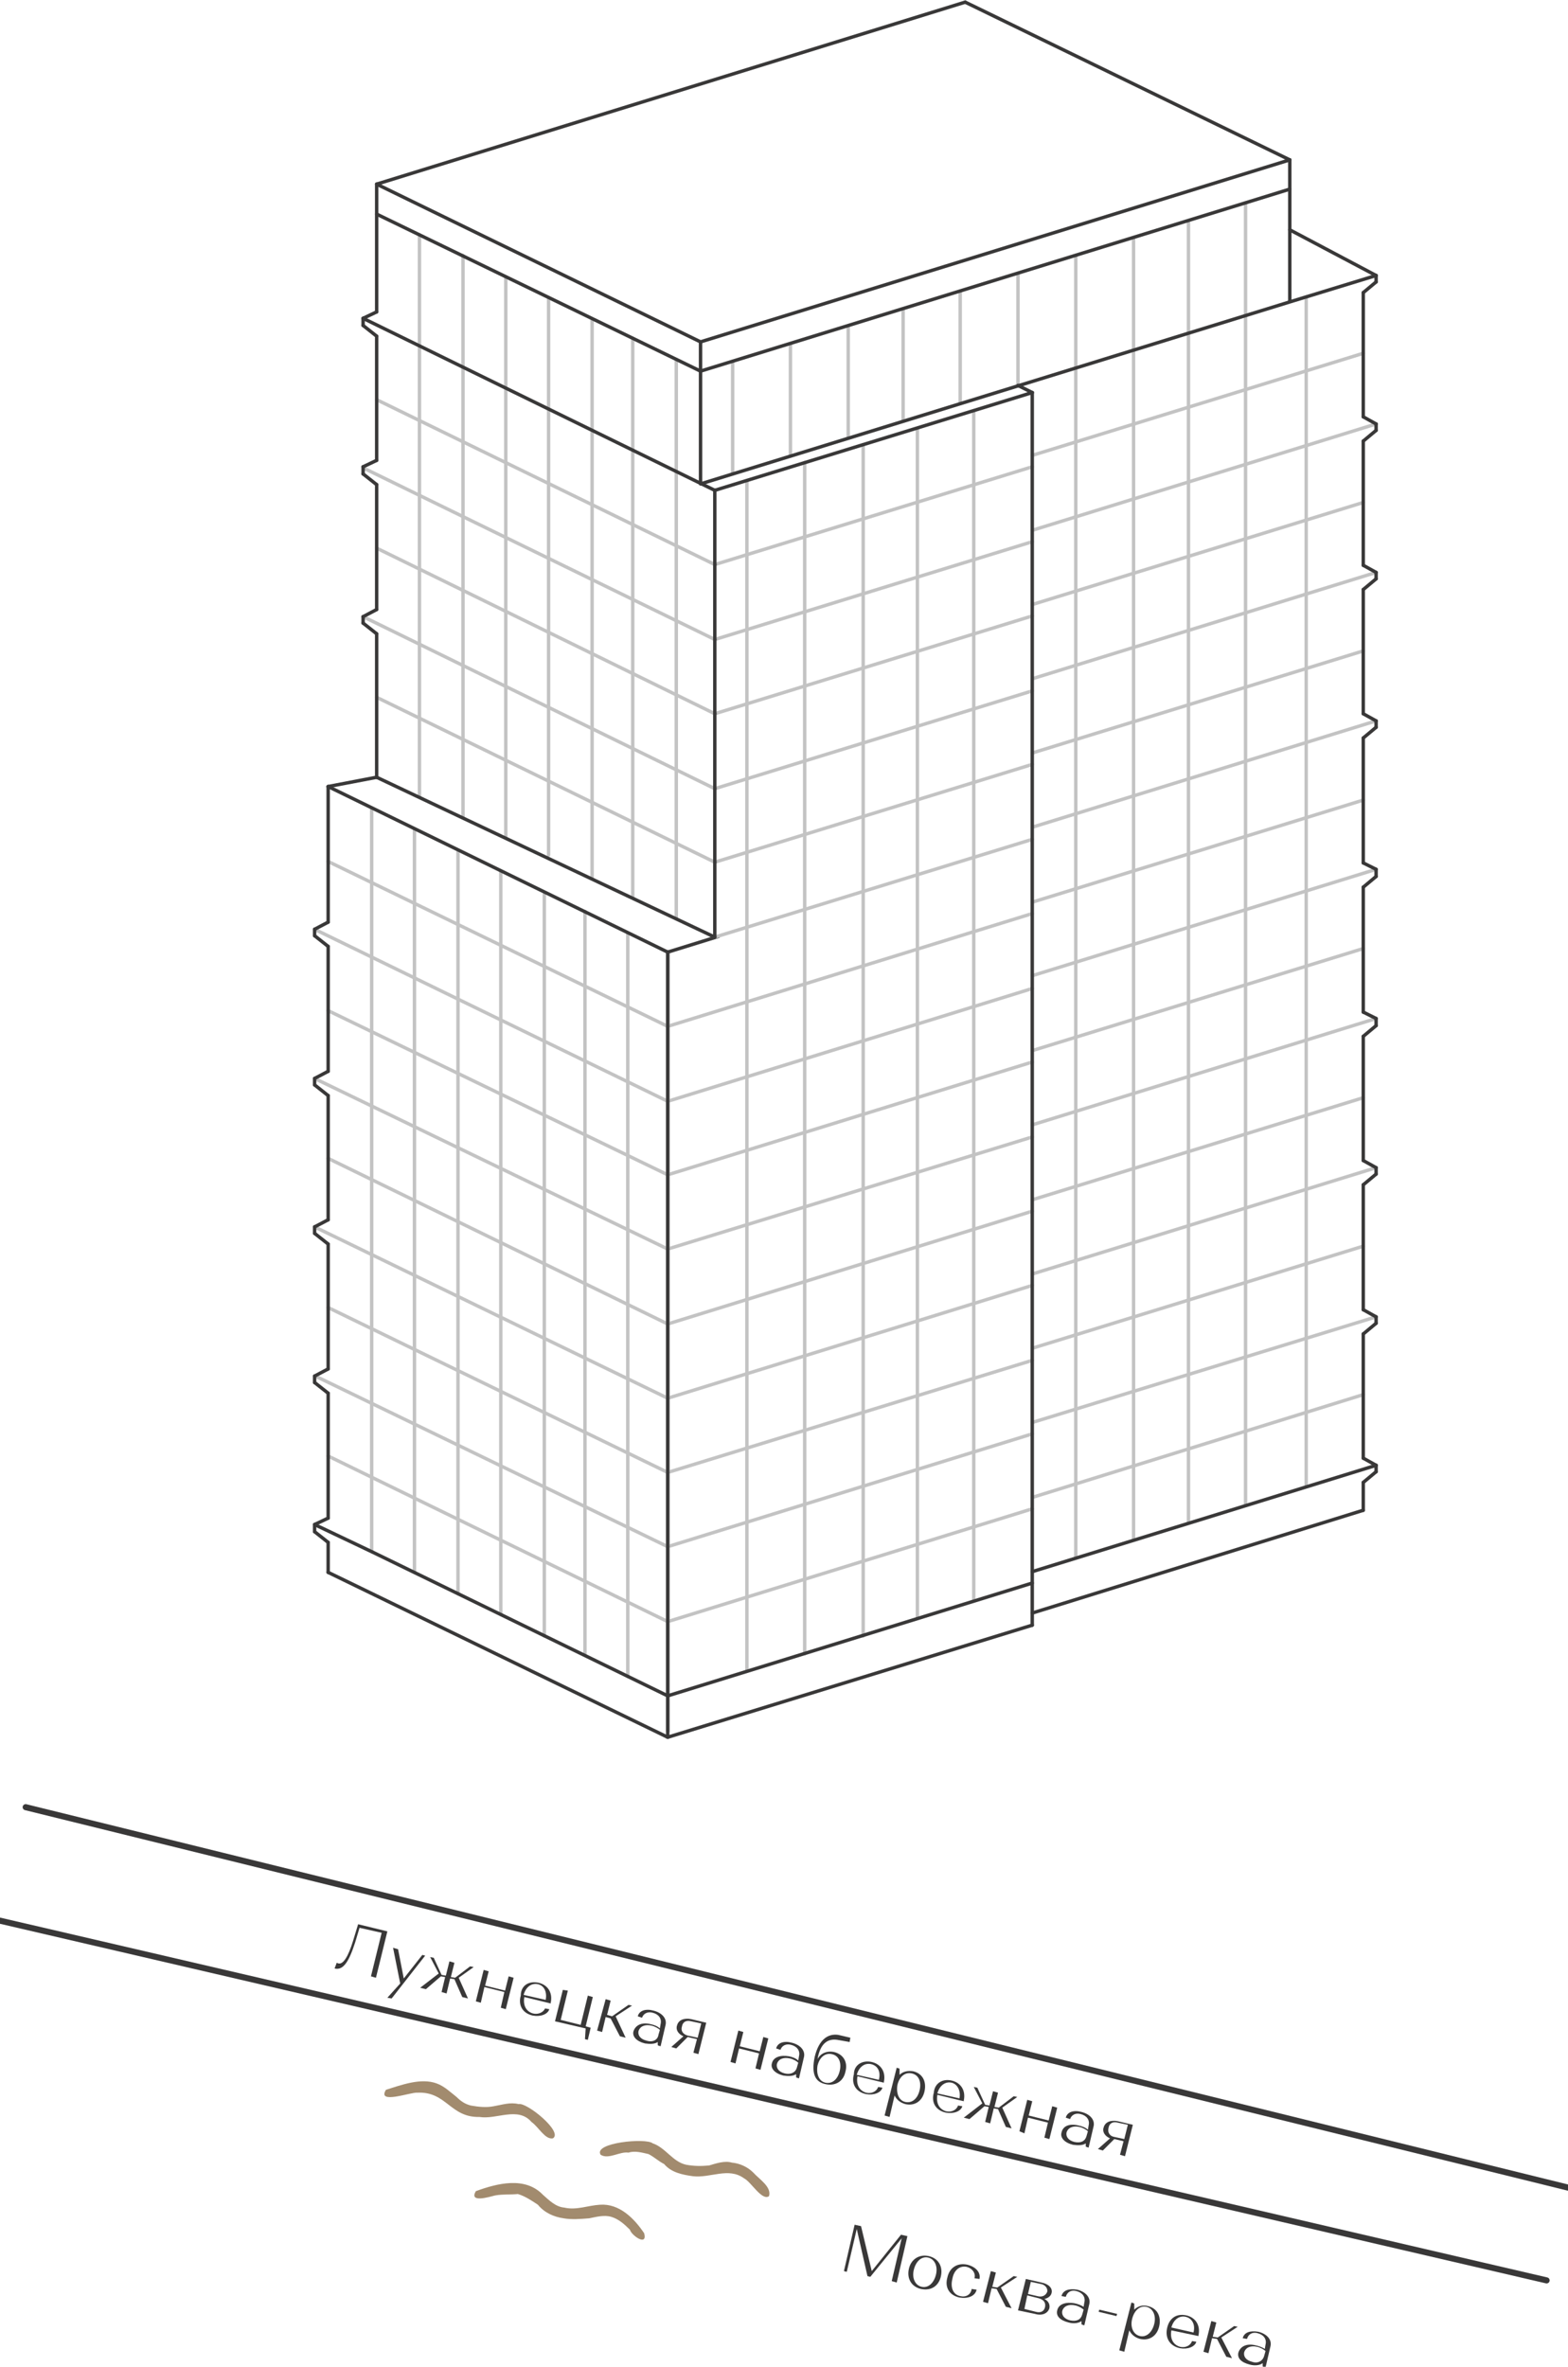 <?xml version="1.0" encoding="utf-8"?>
<!-- Generator: Adobe Illustrator 28.0.0, SVG Export Plug-In . SVG Version: 6.00 Build 0)  -->
<svg version="1.1" id="Layer_1" xmlns="http://www.w3.org/2000/svg" xmlns:xlink="http://www.w3.org/1999/xlink" x="0px" y="0px"
	 width="219.8px" height="331.6px" viewBox="0 0 219.8 331.6" style="enable-background:new 0 0 219.8 331.6;" xml:space="preserve"
	>
<style type="text/css">
	.st0{fill:none;stroke:#393838;stroke-width:0.85;stroke-linecap:round;stroke-linejoin:round;stroke-miterlimit:10;}
	.st1{enable-background:new    ;}
	.st2{fill:#393838;}
	.st3{fill:#A28B6E;}
	.st4{fill:none;stroke:#C3C3C3;stroke-width:0.48;stroke-linecap:round;stroke-linejoin:round;stroke-miterlimit:10;}
	.st5{fill:none;stroke:#393838;stroke-width:0.48;stroke-linecap:round;stroke-linejoin:round;stroke-miterlimit:10;}
</style>
<g id="рендер">
</g>
<g id="MALET">
</g>
<g id="Layer_4">
</g>
<g id="ИСХ_x7B_">
	<line class="st0" x1="0" y1="269.1" x2="216.8" y2="319.5"/>
	<line class="st0" x1="219.8" y1="306.5" x2="3.6" y2="253.2"/>
	<g>
		<g>
			<g class="st1">
				<path class="st2" d="M47.2,275c0,0,0.2,0.1,0.3,0.1c0.6,0.1,1.3-0.9,2-3.2l0.7-2.3l4.1,1l-1.6,6.5l-0.7-0.2l1.5-6.1l-3.1-0.7
					l-0.6,2c-0.9,2.8-1.7,4-2.9,3.7L47.2,275z"/>
			</g>
			<g class="st1">
				<path class="st2" d="M55.1,272.9l0.7,0.2l0.8,4.1l2.6-3.3l0.4,0.1l-4.7,6l-0.6-0.1l1.8-2L55.1,272.9z"/>
			</g>
			<g class="st1">
				<path class="st2" d="M61.5,276.5l-1.2-2.3l0.5,0.1l1.1,2.4l0.6,0.1l0.5-2l0.7,0.2l-0.5,2l0.6,0.1l2.1-1.6l0.5,0.1l-2.1,1.5
					l1.3,2.9l-0.8-0.2l-1.1-2.5l-0.6-0.1l-0.5,2.1l-0.7-0.2l0.5-2.1l-0.6-0.1l-2.1,1.8l-0.8-0.2L61.5,276.5z"/>
			</g>
			<g class="st1">
				<path class="st2" d="M66.7,280.4l1.1-4.4l0.7,0.2l-0.5,2l2.8,0.7l0.5-2l0.7,0.2l-1.1,4.4l-0.7-0.2l0.5-2.2l-2.8-0.7l-0.5,2.2
					L66.7,280.4z"/>
			</g>
			<g class="st1">
				<path class="st2" d="M75.5,277.8c1.3,0.3,2,1.4,1.7,2.8c0,0,0,0,0,0.1l-3.7-0.9c-0.2,1.1,0.2,2,1.2,2.3c0.8,0.2,1.5-0.2,1.7-0.7
					l0.6,0.1c-0.2,0.7-1.2,1.1-2.3,0.9c-1.4-0.3-2.1-1.4-1.7-2.8C73,278.2,74.1,277.5,75.5,277.8z M75.4,278c-0.9-0.2-1.7,0.4-2,1.5
					l3.1,0.7C76.7,279.1,76.3,278.2,75.4,278z"/>
			</g>
			<g class="st1">
				<path class="st2" d="M79.6,278.9l-1,4.1l2.8,0.7l1-4.1l0.7,0.2l-1,4.1l0.7,0.2l-0.4,1.7l-0.4-0.1l0.1-1.5l-4.3-1l1.1-4.4
					L79.6,278.9z"/>
			</g>
			<g class="st1">
				<path class="st2" d="M84.9,280.1l0.7,0.2l-0.5,2l0.7,0.2l2.3-1.6l0.5,0.1l-2.3,1.5l1.4,3l-0.8-0.2l-1.3-2.5l-0.7-0.2l-0.5,2.1
					l-0.7-0.2L84.9,280.1z"/>
			</g>
			<g class="st1">
				<path class="st2" d="M91.2,283.6c0.5,0.1,1,0.3,1.3,0.6l0.1-0.6c0.2-0.8-0.3-1.4-1.1-1.6c-0.7-0.2-1.3,0.1-1.5,0.7l-0.6-0.2
					c0.2-0.8,1.1-1.1,2.2-0.8c1.2,0.3,1.9,1.1,1.7,2l-0.7,3l-0.3-0.1c-0.1,0-0.1-0.1-0.1-0.1v-0.4c-0.4,0.3-1.1,0.3-1.8,0.2
					c-1.2-0.3-1.8-1-1.6-1.7C89.1,283.7,90,283.3,91.2,283.6z M92.3,285.1l0.2-0.7c-0.2-0.2-0.7-0.5-1.2-0.6
					c-0.9-0.2-1.6,0.1-1.8,0.8c-0.1,0.6,0.3,1.1,1.1,1.3C91.5,286.2,92.2,285.8,92.3,285.1z"/>
			</g>
			<g class="st1">
				<path class="st2" d="M95.8,285.3c-0.7-0.3-1.1-0.9-0.9-1.5c0.2-0.8,1-1.1,2-0.9l2.1,0.5l-1.1,4.4l-0.7-0.2l0.5-1.9l-1.3-0.3
					l-1.6,1.6l-0.7-0.2L95.8,285.3z M96.4,285.2l1.4,0.3l0.5-2l-1.4-0.3c-0.7-0.2-1.2,0.1-1.3,0.7C95.4,284.5,95.7,285,96.4,285.2z"
					/>
			</g>
			<g class="st1">
				<path class="st2" d="M102.4,288.9l1.1-4.4l0.7,0.2l-0.5,2l2.8,0.7l0.5-2l0.7,0.2l-1.1,4.4l-0.7-0.2l0.5-2.1l-2.8-0.7l-0.5,2.1
					L102.4,288.9z"/>
			</g>
			<g class="st1">
				<path class="st2" d="M110.6,288.1c0.5,0.1,1,0.3,1.3,0.6l0.1-0.6c0.2-0.8-0.3-1.4-1.1-1.6c-0.7-0.2-1.3,0.1-1.5,0.7l-0.6-0.2
					c0.2-0.8,1.1-1.1,2.2-0.8c1.2,0.3,1.9,1.1,1.7,2l-0.7,3l-0.3-0.1c-0.1,0-0.1-0.1-0.1-0.1v-0.4c-0.4,0.3-1.1,0.3-1.8,0.2
					c-1.2-0.3-1.8-1-1.6-1.7C108.4,288.2,109.4,287.9,110.6,288.1z M111.7,289.7l0.2-0.7c-0.2-0.2-0.7-0.5-1.2-0.6
					c-0.9-0.2-1.6,0.1-1.8,0.8c-0.1,0.6,0.3,1.1,1.1,1.3C110.8,290.7,111.5,290.4,111.7,289.7z"/>
			</g>
			<g class="st1">
				<path class="st2" d="M119.2,285.5l-0.1,0.6l-1.7-0.3c-1.3-0.2-2.4,0.4-2.8,2.7c0.4-0.8,1.3-1.2,2.3-1c1.3,0.3,2,1.4,1.6,2.8
					c-0.3,1.4-1.5,2-2.8,1.7c-1.4-0.3-2-1.4-1.5-3.8c0.6-2.5,1.9-3.3,3.3-3.1L119.2,285.5z M115.7,291.8c0.9,0.2,1.7-0.4,2-1.6
					s-0.1-2.2-1.1-2.4c-0.9-0.2-1.7,0.4-2,1.6C114.4,290.6,114.8,291.6,115.7,291.8z"/>
			</g>
			<g class="st1">
				<path class="st2" d="M122.2,288.9c1.3,0.3,2,1.4,1.7,2.8c0,0,0,0,0,0.1l-3.7-0.9c-0.2,1.1,0.2,2,1.2,2.3
					c0.8,0.2,1.5-0.2,1.7-0.8l0.6,0.1c-0.2,0.7-1.2,1.1-2.3,0.9c-1.4-0.3-2.1-1.4-1.7-2.8C119.7,289.3,120.9,288.6,122.2,288.9z
					 M122.1,289.2c-0.9-0.2-1.7,0.4-2,1.5l3.1,0.7C123.5,290.2,123,289.4,122.1,289.2z"/>
			</g>
			<g class="st1">
				<path class="st2" d="M125.7,289.7l0.3,0.1c0.1,0,0.1,0.1,0.1,0.1v0.8c0.5-0.5,1.2-0.6,1.9-0.5c1.3,0.3,1.9,1.4,1.6,2.8
					c-0.3,1.4-1.4,2.1-2.7,1.8c-0.7-0.2-1.2-0.6-1.5-1.2l-0.7,3l-0.7-0.2L125.7,289.7z M126.9,294.5c0.9,0.2,1.7-0.4,2-1.6
					c0.3-1.2-0.1-2.2-1.1-2.4c-0.9-0.2-1.7,0.4-2,1.6C125.6,293.3,126,294.3,126.9,294.5z"/>
			</g>
			<g class="st1">
				<path class="st2" d="M133.4,291.5c1.3,0.3,2,1.4,1.7,2.8c0,0,0,0,0,0.1l-3.7-0.9c-0.2,1.1,0.2,2,1.2,2.3
					c0.8,0.2,1.5-0.2,1.7-0.8l0.6,0.1c-0.2,0.7-1.2,1.1-2.3,0.9c-1.4-0.3-2.1-1.4-1.7-2.8C131,291.9,132.1,291.2,133.4,291.5z
					 M133.4,291.8c-0.9-0.2-1.7,0.4-2,1.5l3.1,0.7C134.7,292.9,134.2,292,133.4,291.8z"/>
			</g>
			<g class="st1">
				<path class="st2" d="M137.7,294.7l-1.2-2.3l0.5,0.1l1.1,2.4l0.6,0.1l0.5-2l0.7,0.2l-0.5,2l0.6,0.1l2.1-1.6l0.5,0.1l-2.1,1.5
					l1.3,2.9L141,298l-1.1-2.5l-0.6-0.1l-0.5,2.1l-0.7-0.2l0.5-2.1l-0.6-0.1l-2.1,1.8l-0.8-0.2L137.7,294.7z"/>
			</g>
			<g class="st1">
				<path class="st2" d="M142.9,298.6l1.1-4.4l0.7,0.2l-0.5,2l2.8,0.7l0.5-2l0.7,0.2l-1.1,4.4l-0.7-0.2l0.5-2.1l-2.8-0.7l-0.5,2.2
					L142.9,298.6z"/>
			</g>
			<g class="st1">
				<path class="st2" d="M151.2,297.8c0.5,0.1,1,0.3,1.3,0.6l0.1-0.6c0.2-0.8-0.3-1.4-1.1-1.6c-0.7-0.2-1.3,0.1-1.5,0.7l-0.6-0.2
					c0.2-0.8,1.1-1.1,2.2-0.8c1.2,0.3,1.9,1.1,1.7,2l-0.7,3l-0.3-0.1c-0.1,0-0.1-0.1-0.1-0.1v-0.4c-0.4,0.3-1.1,0.3-1.8,0.2
					c-1.2-0.3-1.8-1-1.6-1.7C149,297.8,150,297.5,151.2,297.8z M152.3,299.3l0.2-0.7c-0.2-0.2-0.7-0.5-1.2-0.6
					c-0.9-0.2-1.6,0.1-1.8,0.8c-0.1,0.6,0.3,1.1,1.1,1.3C151.5,300.3,152.1,300,152.3,299.3z"/>
			</g>
			<g class="st1">
				<path class="st2" d="M155.6,299.6c-0.7-0.3-1.1-0.9-0.9-1.5c0.2-0.8,1-1.1,2-0.9l2.1,0.5l-1.1,4.4l-0.7-0.2l0.5-1.9l-1.3-0.3
					l-1.6,1.6l-0.7-0.2L155.6,299.6z M156.2,299.4l1.4,0.3l0.5-2l-1.4-0.3c-0.7-0.2-1.2,0.1-1.3,0.7
					C155.2,298.8,155.6,299.3,156.2,299.4z"/>
			</g>
		</g>
		<g class="st1">
			<path class="st2" d="M119.8,311.7l0.9,0.2l1.5,6.3l4.1-5.1l0.9,0.2l-1.5,6.5l-0.7-0.2l1.4-6L122,319l-0.4-0.1l-1.5-6.6l-1.4,6
				l-0.4-0.1L119.8,311.7z"/>
		</g>
		<g class="st1">
			<path class="st2" d="M130.2,316.1c1.3,0.3,2,1.4,1.7,2.8s-1.4,2.1-2.8,1.8c-1.3-0.3-2-1.4-1.7-2.8S128.9,315.8,130.2,316.1z
				 M129.2,320.4c0.9,0.2,1.7-0.5,2-1.7s-0.2-2.2-1.1-2.4c-0.9-0.2-1.7,0.5-2,1.7C127.8,319.2,128.3,320.2,129.2,320.4z"/>
		</g>
		<g class="st1">
			<path class="st2" d="M137.3,319.3l-0.7-0.1c0.2-0.7-0.3-1.4-1.1-1.6c-1-0.2-1.8,0.5-2,1.7c-0.3,1.2,0.1,2.2,1.1,2.4
				c0.8,0.2,1.5-0.2,1.6-1l0.7,0.1c-0.2,0.9-1.2,1.3-2.4,1.1c-1.4-0.3-2.1-1.4-1.7-2.8c0.3-1.4,1.4-2.1,2.8-1.8
				C136.8,317.6,137.5,318.4,137.3,319.3z"/>
		</g>
		<g class="st1">
			<path class="st2" d="M138.9,318.2l0.7,0.2l-0.5,2l0.7,0.1l2.3-1.6l0.5,0.1l-2.3,1.5l1.5,2.9l-0.8-0.2l-1.3-2.5l-0.7-0.1l-0.5,2.1
				l-0.7-0.2L138.9,318.2z"/>
		</g>
		<g class="st1">
			<path class="st2" d="M143.8,319.3l2.2,0.5c1,0.2,1.6,0.8,1.4,1.5c-0.1,0.4-0.5,0.7-1,0.8c0.6,0.3,0.8,0.8,0.7,1.3
				c-0.2,0.7-1,1.1-2,0.8l-2.4-0.5L143.8,319.3z M145.2,323.9c0.7,0.2,1.2-0.1,1.3-0.7s-0.2-1-0.9-1.2l-1.6-0.4l-0.4,1.9
				L145.2,323.9z M145.4,321.7c0.7,0.2,1.2-0.1,1.4-0.6c0.1-0.5-0.3-1-0.9-1.1l-1.4-0.3l-0.4,1.7L145.4,321.7z"/>
		</g>
		<g class="st1">
			<path class="st2" d="M150.6,322.7c0.5,0.1,1,0.3,1.3,0.5l0.1-0.6c0.2-0.8-0.3-1.4-1.1-1.6c-0.7-0.2-1.3,0.1-1.5,0.8l-0.6-0.1
				c0.2-0.8,1-1.1,2.2-0.9c1.2,0.3,1.9,1.1,1.7,2l-0.7,3l-0.3-0.1c-0.1,0-0.1-0.1-0.1-0.1v-0.4c-0.4,0.3-1.1,0.4-1.8,0.2
				c-1.2-0.3-1.8-0.9-1.6-1.7C148.4,322.8,149.4,322.5,150.6,322.7z M151.7,324.3l0.2-0.7c-0.2-0.2-0.7-0.5-1.2-0.6
				c-0.9-0.2-1.6,0.1-1.8,0.8c-0.1,0.6,0.3,1.1,1.1,1.3C150.9,325.3,151.5,325,151.7,324.3z"/>
		</g>
		<g class="st1">
			<path class="st2" d="M154.1,323.6l2.5,0.6l-0.1,0.3l-2.5-0.6L154.1,323.6z"/>
		</g>
		<g class="st1">
			<path class="st2" d="M158.6,322.6l0.3,0.1c0.1,0,0.1,0.1,0.1,0.1v0.8c0.5-0.5,1.2-0.7,1.9-0.5c1.3,0.3,1.9,1.4,1.6,2.8
				s-1.4,2.1-2.7,1.8c-0.7-0.2-1.2-0.6-1.5-1.2l-0.7,3l-0.7-0.2L158.6,322.6z M159.8,327.3c0.9,0.2,1.7-0.5,2-1.7s-0.2-2.2-1.1-2.4
				c-0.9-0.2-1.7,0.5-2,1.7S158.9,327.1,159.8,327.3z"/>
		</g>
		<g class="st1">
			<path class="st2" d="M166.3,324.4c1.3,0.3,2,1.4,1.7,2.8c0,0,0,0,0,0.1l-3.8-0.8c-0.2,1.1,0.2,2,1.2,2.3c0.8,0.2,1.5-0.2,1.7-0.8
				l0.6,0.1c-0.2,0.7-1.2,1.1-2.3,0.9c-1.4-0.3-2.1-1.4-1.8-2.8C163.9,324.8,164.9,324.1,166.3,324.4z M166.2,324.6
				c-0.9-0.2-1.7,0.4-2,1.5l3.1,0.7C167.6,325.7,167.1,324.8,166.2,324.6z"/>
		</g>
		<g class="st1">
			<path class="st2" d="M169.8,325.2l0.7,0.2l-0.5,2l0.7,0.1l2.3-1.6l0.5,0.1l-2.3,1.5l1.5,2.9l-0.8-0.2l-1.3-2.5l-0.7-0.1l-0.5,2.1
				l-0.7-0.2L169.8,325.2z"/>
		</g>
		<g class="st1">
			<path class="st2" d="M176,328.6c0.5,0.1,1,0.3,1.3,0.5l0.1-0.6c0.2-0.8-0.3-1.4-1.1-1.6c-0.7-0.2-1.3,0.1-1.5,0.8l-0.6-0.1
				c0.2-0.8,1-1.1,2.2-0.9c1.2,0.3,1.9,1.1,1.7,2l-0.7,3l-0.3-0.1c-0.1,0-0.1-0.1-0.1-0.1v-0.4c-0.4,0.3-1.1,0.4-1.8,0.2
				c-1.2-0.3-1.8-0.9-1.6-1.7C173.9,328.7,174.8,328.3,176,328.6z M177.2,330.1l0.2-0.7c-0.2-0.2-0.7-0.5-1.2-0.6
				c-0.9-0.2-1.6,0.1-1.8,0.8c-0.1,0.6,0.3,1.1,1.1,1.3C176.3,331.2,177,330.8,177.2,330.1z"/>
		</g>
	</g>
	<g>
		<path class="st3" d="M77.5,299.6c1.5-0.9-3.7-5.1-4.8-4.8c-1.2-0.3-2.3,0.1-3.5,0.3c-1,0.2-2.1,0.1-3.2-0.1
			c-0.8-0.2-1.4-0.6-2-1.2c-0.9-0.7-1.7-1.5-2.8-1.9c-2.2-0.8-4.9,0.2-7.1,0.9c-1.3,2.1,3.5,0.3,4.4,0.4c4.1-0.2,4.6,3.5,8.7,3.4
			c2.4,0.4,5.4-1.5,7.3,0.7C75.5,298,76.4,299.8,77.5,299.6z"/>
		<path class="st3" d="M107.8,307.7c0.4-1.3-1.4-2.4-2.2-3.3c-0.8-0.8-1.9-1.3-3-1.4c-1-0.3-2.2,0.1-3.2,0.4
			c-1.1,0.1-2.1,0.1-3.2-0.1c-1.9-0.4-2.9-2.4-4.7-3c-0.9-0.8-8.4-0.1-7.3,1.6c1.1,0.7,2.7-0.5,3.9-0.3c0.9-0.3,1.9,0,2.8,0.2
			c0.8,0.4,1.4,1,2.2,1.4c1,1.2,2.6,1.5,4,1.7c2.5,0.3,5-1.3,7.2,0.3C105.3,305.7,106.8,308.4,107.8,307.7z"/>
		<path class="st3" d="M90.3,312.9c-1.4-2.1-3.5-4.2-6.2-4c-1.7,0.1-3.3,0.8-5,0.4c-1.2-0.1-2.1-1-3-1.8c-2.5-2.6-6.4-1.6-9.4-0.5
			c-1,1.7,1.9,0.8,2.7,0.6c1.1-0.2,2.2-0.1,3.2-0.2c1,0.3,1.9,0.9,2.8,1.5c0.9,1.1,2.2,1.7,3.6,1.9c1.1,0.2,2.4,0.1,3.6,0
			c1-0.2,2.1-0.5,3.1-0.2s1.8,1,2.6,1.8C88.5,313.2,90.8,314.8,90.3,312.9z"/>
	</g>
</g>
<g id="Layer_3">
	<line class="st4" x1="142.7" y1="54" x2="142.7" y2="38.3"/>
	<line class="st4" x1="134.6" y1="56.5" x2="134.6" y2="40.9"/>
	<line class="st4" x1="126.6" y1="59" x2="126.6" y2="43.3"/>
	<line class="st4" x1="118.9" y1="61.4" x2="118.9" y2="45.7"/>
	<line class="st4" x1="110.8" y1="63.9" x2="110.8" y2="48.2"/>
	<line class="st4" x1="102.7" y1="66.3" x2="102.7" y2="50.7"/>
	<line class="st4" x1="70.9" y1="117.4" x2="70.9" y2="38.8"/>
	<line class="st4" x1="76.9" y1="57.3" x2="76.9" y2="41.7"/>
	<line class="st4" x1="64.9" y1="114.6" x2="64.9" y2="35.8"/>
	<line class="st4" x1="58.8" y1="111.7" x2="58.8" y2="32.9"/>
	<line class="st4" x1="150.8" y1="36" x2="150.8" y2="218.2"/>
	<line class="st4" x1="158.9" y1="33.5" x2="158.9" y2="215.7"/>
	<line class="st4" x1="166.6" y1="31.2" x2="166.6" y2="213.3"/>
	<line class="st4" x1="174.6" y1="28.6" x2="174.6" y2="210.8"/>
	<line class="st4" x1="52.1" y1="113.2" x2="52.1" y2="217.4"/>
	<line class="st4" x1="58.1" y1="116.1" x2="58.1" y2="220.3"/>
	<line class="st4" x1="64.2" y1="119.1" x2="64.2" y2="223.3"/>
	<line class="st4" x1="70.2" y1="122" x2="70.2" y2="226.2"/>
	<line class="st4" x1="76.3" y1="125.3" x2="76.3" y2="229.2"/>
	<line class="st4" x1="82" y1="127.7" x2="82" y2="231.9"/>
	<line class="st4" x1="88" y1="130.7" x2="88" y2="234.9"/>
	<line class="st4" x1="104.7" y1="234.1" x2="104.7" y2="67.4"/>
	<line class="st4" x1="136.5" y1="57.6" x2="136.5" y2="224.3"/>
	<line class="st4" x1="128.6" y1="60" x2="128.6" y2="226.7"/>
	<line class="st4" x1="121" y1="62.3" x2="121" y2="229.2"/>
	<line class="st4" x1="112.8" y1="64.8" x2="112.8" y2="231.7"/>
	<line class="st4" x1="94.8" y1="50.4" x2="94.8" y2="128.7"/>
	<line class="st4" x1="88.7" y1="47.4" x2="88.7" y2="125.7"/>
	<line class="st4" x1="83" y1="44.7" x2="83" y2="122.9"/>
	<line class="st4" x1="183.1" y1="208.3" x2="183.1" y2="41.6"/>
</g>
<line class="st4" x1="76.9" y1="57.3" x2="76.9" y2="119.8"/>
<line class="st5" x1="52.8" y1="25.8" x2="135.3" y2="0.3"/>
<line class="st5" x1="52.8" y1="30" x2="98.2" y2="52"/>
<line class="st5" x1="98.2" y1="47.9" x2="52.8" y2="25.8"/>
<line class="st5" x1="144.7" y1="55" x2="100.2" y2="68.7"/>
<line class="st5" x1="52.8" y1="108.9" x2="46" y2="110.2"/>
<line class="st5" x1="180.8" y1="26.5" x2="98.2" y2="52"/>
<line class="st5" x1="50.9" y1="44.6" x2="100.2" y2="68.7"/>
<line class="st4" x1="52.8" y1="56" x2="100.2" y2="79.1"/>
<line class="st4" x1="51" y1="65.6" x2="100.2" y2="89.6"/>
<line class="st4" x1="52.8" y1="76.8" x2="100.2" y2="100"/>
<line class="st4" x1="50.9" y1="86.4" x2="100.2" y2="110.5"/>
<line class="st4" x1="52.8" y1="97.7" x2="100.2" y2="120.8"/>
<line class="st5" x1="135.3" y1="0.3" x2="180.8" y2="22.4"/>
<line class="st5" x1="180.8" y1="22.4" x2="98.2" y2="47.9"/>
<line class="st5" x1="142.7" y1="54" x2="144.7" y2="55"/>
<line class="st4" x1="144.7" y1="65.4" x2="100.2" y2="79.1"/>
<line class="st4" x1="191.1" y1="49.5" x2="144.7" y2="63.8"/>
<line class="st5" x1="93.6" y1="133.4" x2="46" y2="110.2"/>
<path class="st5" d="M93.6,182.9"/>
<path class="st5" d="M191.1,153.4"/>
<path class="st5" d="M93.6,220.4"/>
<path class="st5" d="M191.1,190.9"/>
<line class="st5" x1="93.6" y1="133.4" x2="93.6" y2="242.6"/>
<line class="st5" x1="46" y1="216.1" x2="46" y2="220.3"/>
<line class="st5" x1="180.8" y1="22.4" x2="180.8" y2="42.2"/>
<line class="st5" x1="100.2" y1="79.1" x2="100.2" y2="68.7"/>
<line class="st5" x1="52.8" y1="43.7" x2="52.8" y2="25.8"/>
<line class="st5" x1="98.2" y1="67.7" x2="98.2" y2="47.9"/>
<line class="st4" x1="144.7" y1="75.9" x2="100.2" y2="89.6"/>
<line class="st4" x1="192.9" y1="59.4" x2="144.7" y2="74.3"/>
<line class="st5" x1="100.2" y1="89.6" x2="100.2" y2="79.1"/>
<line class="st4" x1="144.7" y1="86.3" x2="100.2" y2="100"/>
<line class="st4" x1="191.1" y1="70.4" x2="144.7" y2="84.7"/>
<line class="st5" x1="100.2" y1="100" x2="100.2" y2="89.6"/>
<line class="st4" x1="144.7" y1="96.8" x2="100.2" y2="110.5"/>
<line class="st4" x1="192.9" y1="80.2" x2="144.7" y2="95.1"/>
<line class="st5" x1="100.2" y1="110.5" x2="100.2" y2="100"/>
<line class="st4" x1="144.7" y1="107.1" x2="100.2" y2="120.8"/>
<line class="st4" x1="191.1" y1="91.2" x2="144.7" y2="105.5"/>
<line class="st5" x1="100.2" y1="120.8" x2="100.2" y2="110.5"/>
<line class="st5" x1="100.7" y1="131.2" x2="93.6" y2="133.4"/>
<line class="st4" x1="144.7" y1="117.6" x2="100.2" y2="131.3"/>
<line class="st5" x1="52.8" y1="108.9" x2="100.2" y2="131.3"/>
<line class="st4" x1="192.9" y1="101" x2="144.7" y2="115.9"/>
<line class="st4" x1="93.6" y1="143.8" x2="46" y2="120.7"/>
<line class="st4" x1="144.7" y1="128" x2="93.6" y2="143.8"/>
<line class="st4" x1="191.1" y1="112.1" x2="144.7" y2="126.4"/>
<line class="st5" x1="100.2" y1="131.3" x2="100.2" y2="120.8"/>
<line class="st5" x1="93.6" y1="143.8" x2="93.6" y2="133.4"/>
<line class="st4" x1="93.6" y1="154.3" x2="44.1" y2="130.2"/>
<line class="st4" x1="144.7" y1="138.5" x2="93.6" y2="154.3"/>
<line class="st4" x1="192.9" y1="121.8" x2="144.7" y2="136.7"/>
<line class="st5" x1="93.6" y1="154.3" x2="93.6" y2="143.8"/>
<line class="st4" x1="93.6" y1="164.6" x2="46" y2="141.6"/>
<line class="st4" x1="144.7" y1="148.8" x2="93.6" y2="164.6"/>
<line class="st4" x1="191.1" y1="132.9" x2="144.7" y2="147.2"/>
<line class="st5" x1="93.6" y1="164.6" x2="93.6" y2="154.3"/>
<line class="st4" x1="93.6" y1="175" x2="44.1" y2="151.1"/>
<line class="st4" x1="144.7" y1="159.3" x2="93.6" y2="175"/>
<line class="st4" x1="192.9" y1="142.7" x2="144.7" y2="157.6"/>
<line class="st5" x1="93.6" y1="175" x2="93.6" y2="164.6"/>
<line class="st4" x1="93.6" y1="185.5" x2="46" y2="162.3"/>
<line class="st4" x1="144.7" y1="169.7" x2="93.6" y2="185.5"/>
<line class="st4" x1="191.1" y1="153.8" x2="144.7" y2="168.1"/>
<line class="st5" x1="93.6" y1="185.5" x2="93.6" y2="175"/>
<line class="st4" x1="93.6" y1="195.9" x2="44.1" y2="171.9"/>
<line class="st4" x1="144.7" y1="180.1" x2="93.6" y2="195.9"/>
<line class="st4" x1="192.9" y1="163.6" x2="144.7" y2="178.5"/>
<line class="st5" x1="93.6" y1="195.9" x2="93.6" y2="185.5"/>
<line class="st4" x1="93.6" y1="206.3" x2="46" y2="183.2"/>
<line class="st4" x1="144.7" y1="190.6" x2="93.6" y2="206.3"/>
<line class="st4" x1="191.1" y1="174.6" x2="144.7" y2="188.9"/>
<line class="st5" x1="93.6" y1="206.3" x2="93.6" y2="195.9"/>
<line class="st4" x1="93.6" y1="216.7" x2="44.2" y2="192.8"/>
<line class="st4" x1="144.7" y1="200.9" x2="93.6" y2="216.7"/>
<line class="st4" x1="192.9" y1="184.5" x2="144.7" y2="199.3"/>
<line class="st5" x1="93.6" y1="216.7" x2="93.6" y2="206.3"/>
<line class="st4" x1="93.6" y1="227.2" x2="46" y2="204"/>
<line class="st4" x1="144.7" y1="211.4" x2="93.6" y2="227.2"/>
<line class="st4" x1="191.1" y1="195.4" x2="144.7" y2="209.8"/>
<line class="st5" x1="93.6" y1="227.2" x2="93.6" y2="216.7"/>
<polyline class="st5" points="93.6,237.6 52.1,217.4 44.1,213.6 "/>
<line class="st5" x1="144.7" y1="221.8" x2="93.6" y2="237.6"/>
<line class="st5" x1="192.9" y1="205.3" x2="144.7" y2="220.2"/>
<line class="st5" x1="93.6" y1="243.4" x2="46" y2="220.3"/>
<line class="st5" x1="144.7" y1="227.7" x2="93.6" y2="243.4"/>
<line class="st5" x1="191.1" y1="211.6" x2="144.7" y2="226"/>
<line class="st5" x1="93.6" y1="237.6" x2="93.6" y2="227.2"/>
<line class="st5" x1="93.6" y1="243.4" x2="93.6" y2="237.6"/>
<polyline class="st5" points="144.7,55 144.7,226 144.7,227.7 "/>
<polyline class="st5" points="192.9,38.6 180.8,42.3 98.2,67.8 "/>
<line class="st5" x1="191.1" y1="207.7" x2="191.1" y2="211.6"/>
<line class="st5" x1="191.1" y1="186.9" x2="191.1" y2="204.3"/>
<line class="st5" x1="191.1" y1="166" x2="191.1" y2="183.5"/>
<line class="st5" x1="191.1" y1="145.2" x2="191.1" y2="162.6"/>
<line class="st5" x1="191.1" y1="124.3" x2="191.1" y2="141.8"/>
<line class="st5" x1="191.1" y1="103.4" x2="191.1" y2="120.9"/>
<line class="st5" x1="191.1" y1="82.6" x2="191.1" y2="100"/>
<line class="st5" x1="191.1" y1="61.8" x2="191.1" y2="79.2"/>
<line class="st5" x1="191.1" y1="41" x2="191.1" y2="58.4"/>
<path class="st5" d="M191.1,41"/>
<line class="st5" x1="180.8" y1="32.2" x2="192.9" y2="38.6"/>
<path class="st5" d="M192.9,38.9"/>
<line class="st5" x1="191.1" y1="41" x2="192.9" y2="39.5"/>
<line class="st5" x1="192.9" y1="39.5" x2="192.9" y2="38.6"/>
<path class="st5" d="M52.8,47.1"/>
<path class="st5" d="M52.8,47.1"/>
<line class="st5" x1="50.9" y1="44.6" x2="52.8" y2="43.7"/>
<path class="st5" d="M50.9,45"/>
<line class="st5" x1="50.9" y1="45.6" x2="52.8" y2="47.1"/>
<line class="st5" x1="50.9" y1="44.6" x2="50.9" y2="45.6"/>
<g>
	<line class="st5" x1="191.1" y1="58.4" x2="192.9" y2="59.4"/>
	<path class="st5" d="M192.9,59.7"/>
	<line class="st5" x1="191.1" y1="61.8" x2="192.9" y2="60.3"/>
	<line class="st5" x1="192.9" y1="60.3" x2="192.9" y2="59.4"/>
</g>
<g>
	<line class="st5" x1="191.1" y1="79.2" x2="192.9" y2="80.2"/>
	<path class="st5" d="M192.9,80.5"/>
	<line class="st5" x1="191.1" y1="82.6" x2="192.9" y2="81.1"/>
	<line class="st5" x1="192.9" y1="81.1" x2="192.9" y2="80.2"/>
</g>
<g>
	<line class="st5" x1="50.9" y1="65.4" x2="52.8" y2="64.5"/>
	<path class="st5" d="M50.9,65.8"/>
	<line class="st5" x1="50.9" y1="66.4" x2="52.8" y2="67.9"/>
	<line class="st5" x1="50.9" y1="65.4" x2="50.9" y2="66.4"/>
</g>
<g>
	<line class="st5" x1="50.9" y1="86.4" x2="52.8" y2="85.4"/>
	<path class="st5" d="M50.9,86.7"/>
	<line class="st5" x1="50.9" y1="87.3" x2="52.8" y2="88.8"/>
	<line class="st5" x1="50.9" y1="86.4" x2="50.9" y2="87.3"/>
</g>
<g>
	<line class="st5" x1="44.1" y1="130.2" x2="46" y2="129.2"/>
	<path class="st5" d="M44.1,130.5"/>
	<line class="st5" x1="44.1" y1="131.1" x2="46" y2="132.6"/>
	<line class="st5" x1="44.1" y1="130.2" x2="44.1" y2="131.1"/>
</g>
<g>
	<line class="st5" x1="44.1" y1="151.1" x2="46" y2="150.1"/>
	<path class="st5" d="M44.1,151.4"/>
	<line class="st5" x1="44.1" y1="152" x2="46" y2="153.5"/>
	<line class="st5" x1="44.1" y1="151.1" x2="44.1" y2="152"/>
</g>
<g>
	<line class="st5" x1="44.1" y1="171.9" x2="46" y2="170.9"/>
	<path class="st5" d="M44.1,172.3"/>
	<line class="st5" x1="44.1" y1="172.8" x2="46" y2="174.3"/>
	<line class="st5" x1="44.1" y1="171.9" x2="44.1" y2="172.8"/>
</g>
<g>
	<line class="st5" x1="44.1" y1="192.8" x2="46" y2="191.8"/>
	<path class="st5" d="M44.1,193.1"/>
	<line class="st5" x1="44.1" y1="193.7" x2="46" y2="195.2"/>
	<line class="st5" x1="44.1" y1="192.8" x2="44.1" y2="193.7"/>
</g>
<g>
	<line class="st5" x1="44.1" y1="213.6" x2="46" y2="212.7"/>
	<path class="st5" d="M44.1,214"/>
	<line class="st5" x1="44.1" y1="214.6" x2="46" y2="216.1"/>
	<line class="st5" x1="44.1" y1="213.6" x2="44.1" y2="214.6"/>
</g>
<g>
	<line class="st5" x1="191.1" y1="100" x2="192.9" y2="101"/>
	<path class="st5" d="M192.9,101.4"/>
	<line class="st5" x1="191.1" y1="103.4" x2="192.9" y2="101.9"/>
	<line class="st5" x1="192.9" y1="101.9" x2="192.9" y2="101"/>
</g>
<g>
	<line class="st5" x1="191.1" y1="120.9" x2="192.9" y2="121.8"/>
	<path class="st5" d="M192.9,122.2"/>
	<line class="st5" x1="191.1" y1="124.3" x2="192.9" y2="122.8"/>
	<line class="st5" x1="192.9" y1="122.8" x2="192.9" y2="121.8"/>
</g>
<g>
	<line class="st5" x1="191.1" y1="141.8" x2="192.9" y2="142.7"/>
	<path class="st5" d="M192.9,143.1"/>
	<line class="st5" x1="191.1" y1="145.2" x2="192.9" y2="143.7"/>
	<line class="st5" x1="192.9" y1="143.7" x2="192.9" y2="142.7"/>
</g>
<g>
	<line class="st5" x1="191.1" y1="162.6" x2="192.9" y2="163.6"/>
	<path class="st5" d="M192.9,163.9"/>
	<line class="st5" x1="191.1" y1="166" x2="192.9" y2="164.5"/>
	<line class="st5" x1="192.9" y1="164.5" x2="192.9" y2="163.6"/>
</g>
<g>
	<line class="st5" x1="191.1" y1="183.5" x2="192.9" y2="184.5"/>
	<path class="st5" d="M192.9,184.8"/>
	<line class="st5" x1="191.1" y1="186.9" x2="192.9" y2="185.4"/>
	<line class="st5" x1="192.9" y1="185.4" x2="192.9" y2="184.5"/>
</g>
<g>
	<line class="st5" x1="191.1" y1="204.3" x2="192.9" y2="205.3"/>
	<path class="st5" d="M192.9,205.6"/>
	<line class="st5" x1="191.1" y1="207.7" x2="192.9" y2="206.2"/>
	<line class="st5" x1="192.9" y1="206.2" x2="192.9" y2="205.3"/>
</g>
<line class="st5" x1="46" y1="195.2" x2="46" y2="212.7"/>
<line class="st5" x1="46" y1="174.3" x2="46" y2="191.8"/>
<line class="st5" x1="46" y1="153.5" x2="46" y2="170.9"/>
<line class="st5" x1="46" y1="132.6" x2="46" y2="150.1"/>
<line class="st5" x1="46" y1="110.2" x2="46" y2="129.2"/>
<line class="st5" x1="52.8" y1="88.8" x2="52.8" y2="108.9"/>
<line class="st5" x1="52.8" y1="67.9" x2="52.8" y2="85.4"/>
<line class="st5" x1="52.8" y1="47.1" x2="52.8" y2="64.5"/>
</svg>
